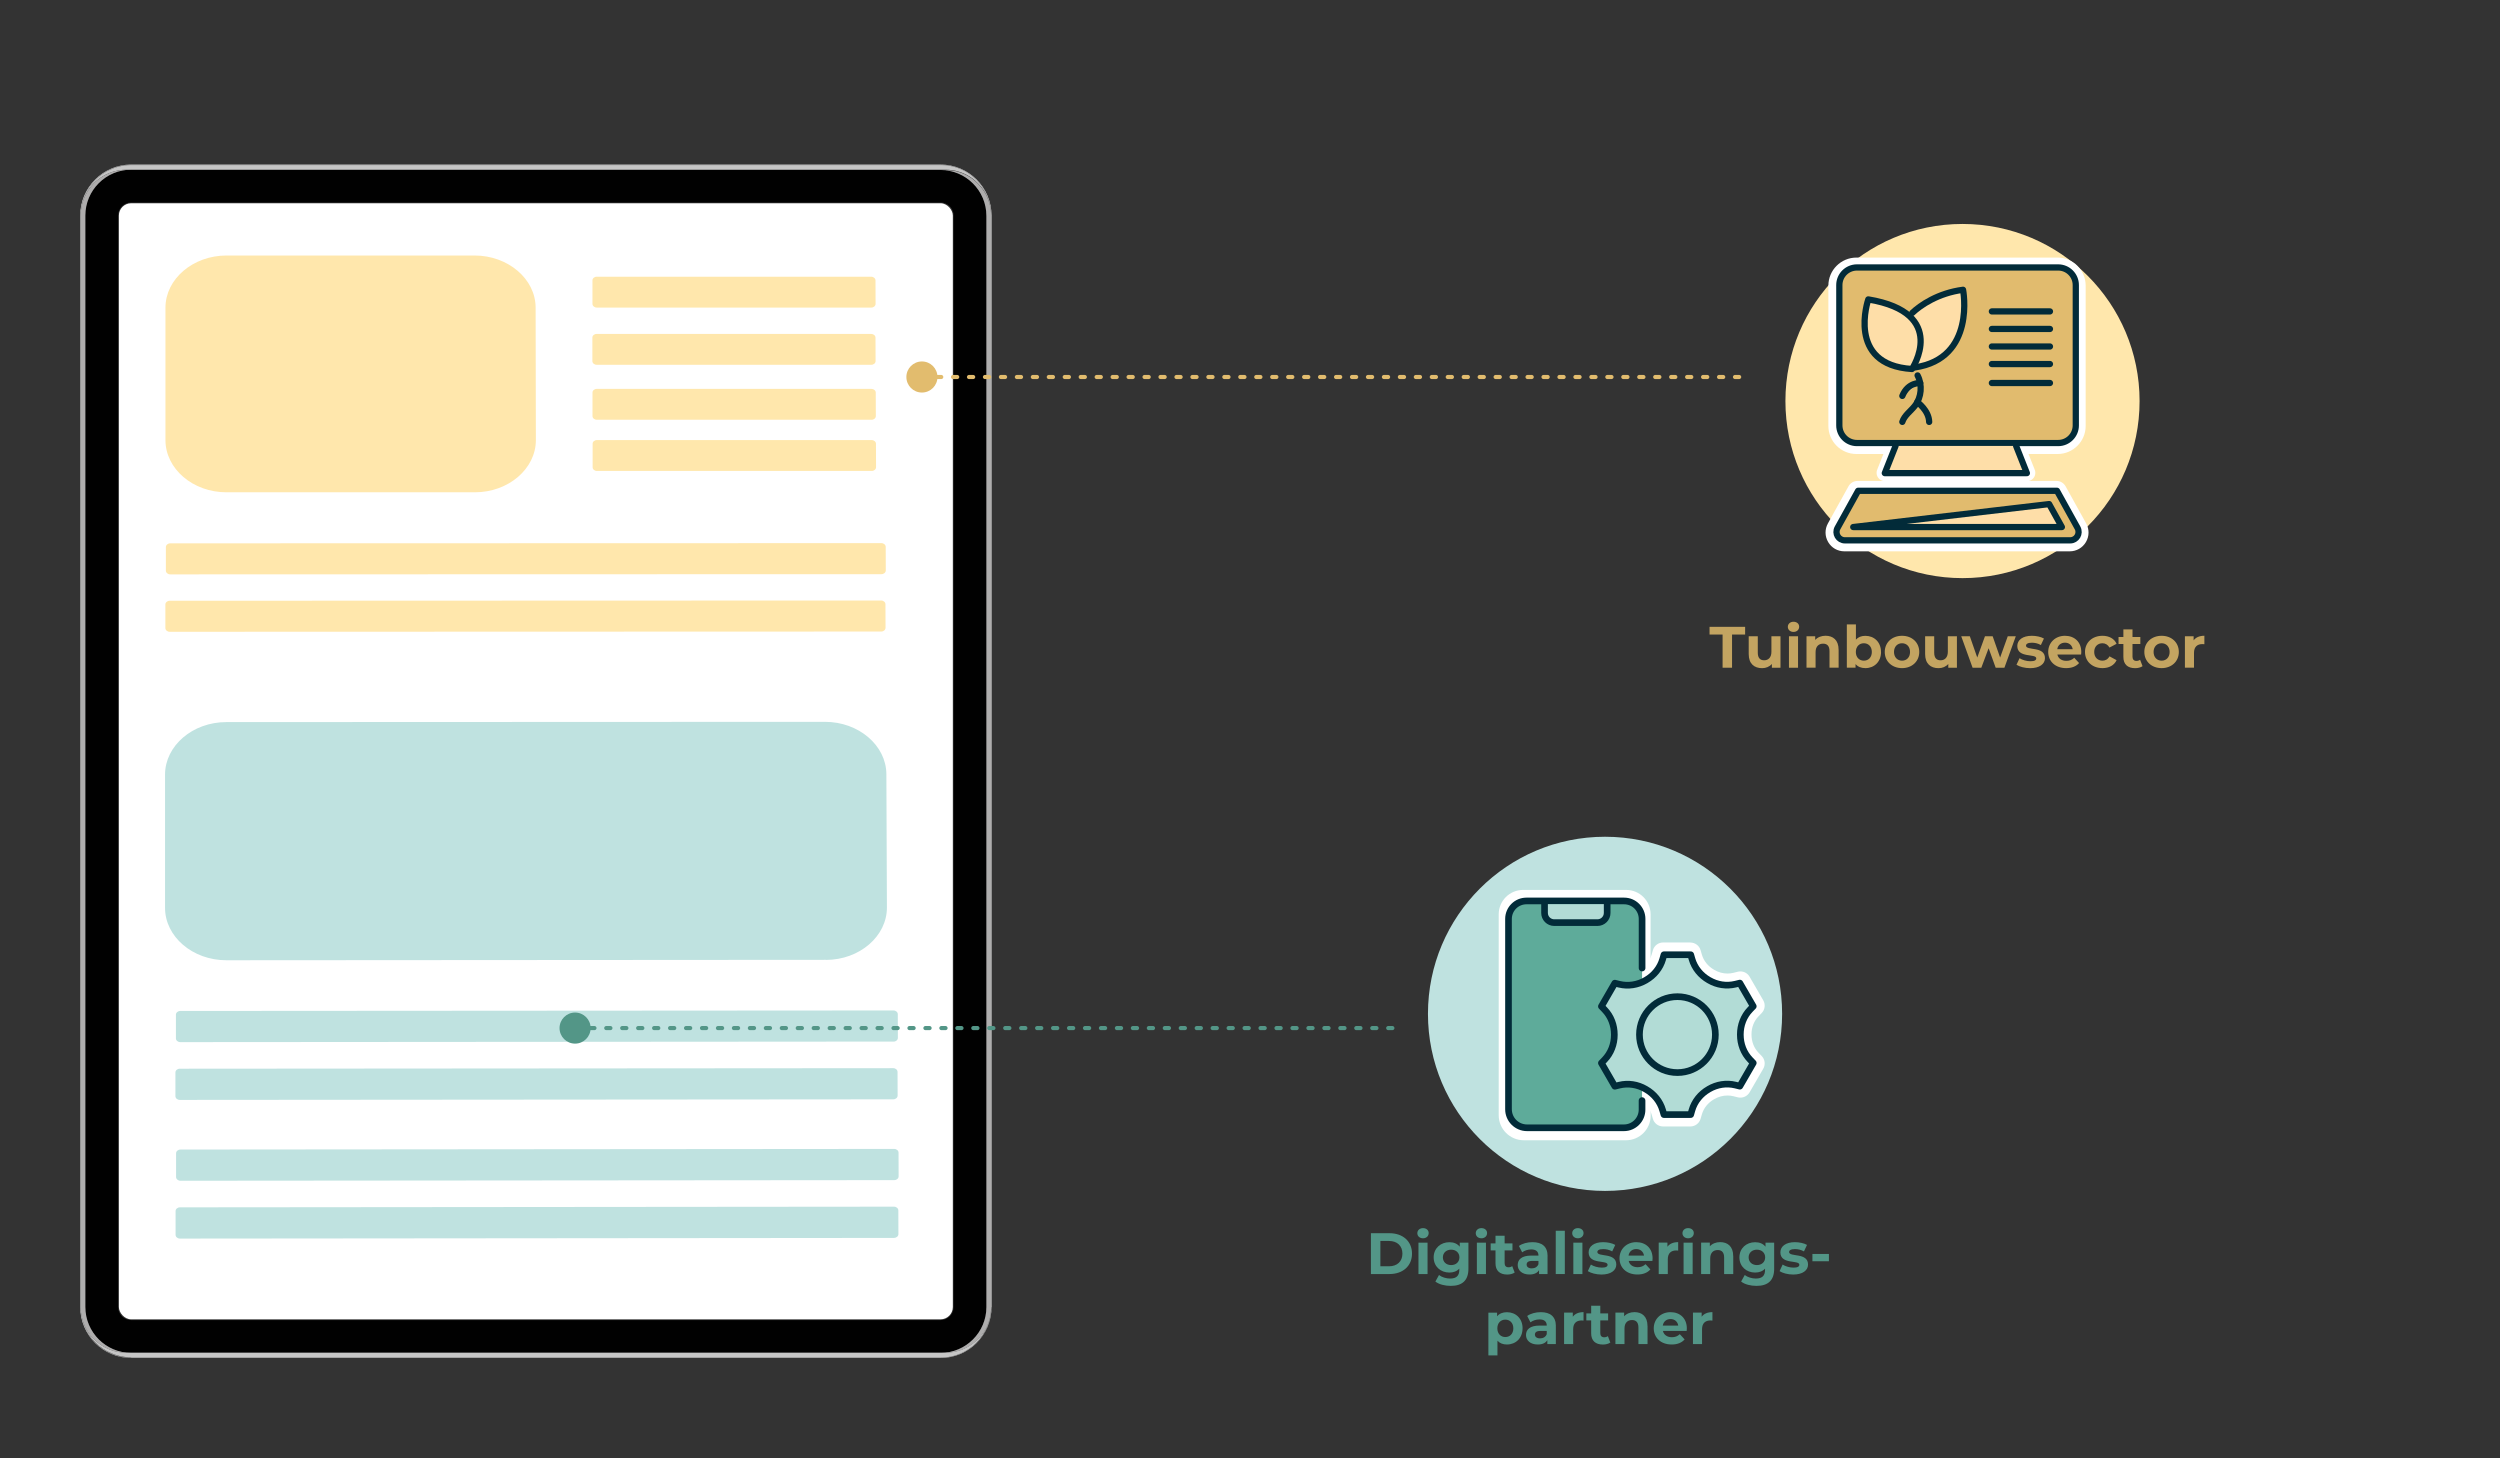 <?xml version="1.0" encoding="UTF-8"?><svg xmlns="http://www.w3.org/2000/svg" viewBox="0 0 600 350"><rect x="0" y="0" width="600" height="350" fill="#333333" stroke="none"/><defs><style>.cls-1{fill:#fff;}.cls-2{fill:#c3a461;}.cls-3{fill:#e2bc6e;}.cls-4{fill:#539687;}.cls-5,.cls-6,.cls-7,.cls-8,.cls-9,.cls-10,.cls-11,.cls-12,.cls-13,.cls-14{stroke-linecap:round;stroke-linejoin:round;}.cls-5,.cls-7{fill:#5eab9a;}.cls-5,.cls-7,.cls-9,.cls-10,.cls-11,.cls-12{stroke:#022b39;}.cls-5,.cls-9,.cls-10,.cls-12{stroke-width:1.5px;}.cls-6{stroke:#539687;}.cls-6,.cls-8,.cls-15,.cls-12,.cls-13,.cls-14{fill:none;}.cls-6,.cls-13{stroke-dasharray:0 0 1 2.83;stroke-width:.99px;}.cls-7,.cls-11{stroke-width:1.6px;}.cls-8{stroke-width:2.64px;}.cls-8,.cls-14{stroke:#fff;}.cls-16{fill:#aeadad;}.cls-9{fill:#fedea8;}.cls-17{fill:#bfe2e0;}.cls-10{fill:#e1bb6e;}.cls-18{fill:#ffe7ac;}.cls-19{fill:#c6c6c6;}.cls-11{fill:#b2dcd6;}.cls-20{fill:#010101;}.cls-13{stroke:#e2bc6e;}.cls-21{fill:#dfdfdf;}.cls-14{stroke-width:4px;}</style></defs><g id="Ebene_4"><g><g><path class="cls-15" d="M30.58,325.78c.3,.02,.6,.03,.91,.03H225.73c.3,0,.61-.01,.91-.03,.09,0,.17-.01,.25-.02,.51-.05,1.01-.13,1.5-.24,.09-.02,.19-.04,.28-.07,.07-.01,.14-.03,.21-.05,.87-.23,1.7-.56,2.48-.97,.09-.04,.17-.09,.25-.13,.17-.09,.34-.19,.5-.3,.07-.04,.15-.09,.23-.15,.08-.05,.16-.1,.24-.16,.22-.15,.43-.3,.64-.47,.09-.07,.18-.14,.27-.22,.14-.11,.27-.23,.4-.35,.08-.07,.15-.14,.23-.22,.13-.12,.27-.26,.39-.39,0,0,.01,0,.01-.01,.26-.27,.5-.55,.73-.85,0,0,0-.01,.01-.02,.35-.44,.66-.9,.94-1.39,.1-.16,.19-.33,.28-.5,.01-.03,.03-.05,.04-.08,.07-.14,.15-.29,.21-.43,.08-.17,.16-.35,.23-.52,.07-.18,.14-.36,.21-.54,.06-.18,.12-.36,.18-.54,0,0,0-.02,0-.03,.06-.18,.1-.36,.15-.55,.05-.19,.09-.38,.12-.57,.04-.19,.07-.39,.1-.58,.03-.17,.05-.34,.06-.51,0-.03,0-.06,0-.08,.03-.28,.04-.56,.05-.85,0-.1,0-.21,0-.31V51.73c0-.1,0-.21,0-.31,0-.28-.03-.57-.05-.85,0-.03,0-.06,0-.08-.01-.17-.04-.34-.06-.51-.03-.19-.06-.39-.1-.58-.03-.19-.07-.38-.12-.57-.04-.18-.09-.37-.15-.55,0-.01,0-.02,0-.03-.05-.18-.11-.36-.18-.54-.06-.18-.13-.36-.21-.54-.07-.18-.15-.35-.23-.52-.06-.15-.13-.29-.21-.43-.01-.03-.03-.05-.04-.08-.09-.17-.18-.34-.28-.5-.28-.49-.6-.95-.94-1.39,0,0-.01-.01-.01-.02-.23-.3-.48-.58-.73-.85,0,0-.01-.01-.01-.01-.13-.13-.26-.27-.39-.39-.07-.07-.15-.15-.23-.22-.13-.12-.27-.24-.4-.35-.09-.07-.17-.15-.27-.22-.21-.16-.42-.32-.64-.47-.08-.06-.16-.11-.24-.16-.07-.05-.15-.1-.23-.15-.16-.1-.33-.2-.5-.3-.08-.05-.16-.09-.25-.13-.78-.41-1.61-.74-2.48-.97-.07-.02-.14-.04-.21-.05-.09-.03-.19-.05-.28-.07-.49-.11-.99-.19-1.5-.24-.09,0-.17-.01-.25-.02-.3-.02-.6-.03-.91-.03H31.49c-.3,0-.61,.01-.91,.03-.09,0-.19,.02-.28,.03-.5,.05-.99,.13-1.47,.24-.1,.02-.19,.04-.28,.07-.08,.02-.17,.04-.25,.06-.85,.23-1.67,.56-2.44,.96-.09,.04-.17,.09-.25,.13-.34,.19-.66,.39-.98,.61-.07,.05-.15,.1-.22,.16-.13,.1-.27,.2-.4,.3-.34,.27-.67,.56-.98,.87-.07,.07-.14,.13-.21,.21-.04,.03-.07,.07-.1,.1-.03,.03-.07,.07-.09,.1-.1,.1-.2,.21-.3,.33-.09,.1-.18,.21-.27,.32-.04,.04-.07,.09-.11,.13-.02,.03-.04,.05-.06,.08-.09,.12-.18,.23-.27,.35,0,.01-.01,.02-.02,.03-.1,.14-.2,.29-.3,.44,0,.01-.02,.03-.03,.04-.09,.15-.18,.29-.27,.44-.1,.16-.19,.33-.28,.5-.01,.03-.03,.05-.04,.08-.07,.14-.15,.29-.21,.43-.08,.17-.16,.35-.23,.52-.07,.18-.14,.36-.21,.54-.19,.54-.35,1.1-.46,1.68-.04,.19-.07,.39-.1,.58-.03,.17-.05,.34-.06,.51,0,.03,0,.06,0,.08-.01,.09-.02,.18-.02,.27-.01,.11-.02,.22-.02,.33-.01,.19-.01,.37-.01,.57V313.69c0,.19,0,.38,.01,.57,0,.11,.01,.22,.02,.33,0,.09,0,.18,.02,.27,0,.03,0,.06,0,.08,.01,.17,.04,.34,.06,.51,.03,.19,.06,.39,.1,.58,.11,.58,.26,1.14,.46,1.68,.06,.18,.13,.36,.21,.54,.07,.18,.15,.35,.23,.52,.06,.15,.13,.29,.21,.43,.01,.03,.03,.05,.04,.08,.09,.17,.18,.34,.28,.5,.08,.15,.17,.3,.27,.44,.01,.01,.02,.03,.03,.04,.1,.15,.19,.3,.3,.44,.01,.01,.02,.02,.02,.03,.09,.12,.18,.24,.27,.35,.02,.03,.04,.06,.06,.08,.03,.04,.07,.09,.11,.13,.09,.11,.18,.22,.27,.32,.09,.11,.19,.22,.3,.33,.03,.03,.06,.07,.09,.1,.03,.03,.06,.07,.1,.1,.07,.07,.13,.14,.21,.21,.31,.31,.64,.6,.98,.87,.13,.1,.27,.21,.4,.3,.07,.05,.15,.1,.22,.16,.32,.22,.64,.42,.98,.61,.08,.04,.16,.09,.25,.13,.77,.4,1.58,.73,2.44,.96,.08,.02,.16,.04,.25,.06,.09,.03,.19,.05,.28,.07,.48,.11,.97,.19,1.47,.24,.09,.01,.19,.02,.28,.03Zm.91-1.09c-6.07,0-11.01-4.94-11.01-11.01V51.73c0-6.07,4.94-11.01,11.01-11.01H225.73c6.07,0,11.01,4.94,11.01,11.01V313.69c0,6.07-4.94,11.01-11.01,11.01H31.49Z"/><path class="cls-21" d="M225.73,39.49H31.49c-6.75,0-12.24,5.49-12.24,12.24V313.68c0,6.75,5.49,12.24,12.24,12.24H225.73c6.75,0,12.24-5.49,12.24-12.24V51.73c0-6.75-5.49-12.24-12.24-12.24Zm12.14,274.2c0,.11,0,.21,0,.31,0,.09,0,.17,0,.26v.04c0,.11-.02,.24-.03,.35,0,.07,0,.13-.02,.2,0,.03,0,.06,0,.08-.02,.18-.04,.34-.06,.51-.03,.2-.06,.39-.1,.59-.04,.19-.08,.38-.13,.56-.04,.19-.09,.37-.14,.55,0,.02,0,.02,0,.03-.06,.18-.11,.36-.18,.53-.07,.18-.13,.37-.21,.54-.08,.18-.14,.35-.23,.53-.07,.14-.14,.29-.21,.44-.02,.02-.03,.05-.04,.08-.09,.17-.18,.34-.27,.5-.29,.49-.6,.95-.95,1.39,0,0-.02,.02-.02,.02-.24,.3-.47,.57-.73,.85,0,0-.02,0-.02,.02-.13,.13-.26,.27-.4,.39-.08,.08-.14,.14-.23,.22-.13,.11-.27,.24-.4,.34-.08,.08-.17,.15-.27,.22-.21,.16-.42,.32-.63,.47-.08,.05-.16,.11-.24,.16-.08,.05-.15,.1-.23,.14-.17,.11-.33,.21-.5,.3-.08,.05-.17,.09-.25,.13-.78,.41-1.6,.75-2.47,.98-.07,.02-.14,.04-.21,.05-.09,.02-.18,.05-.27,.07-.5,.11-1,.19-1.5,.24-.09,0-.17,.02-.26,.02-.3,.02-.6,.04-.91,.04H31.49c-.31,0-.61-.02-.91-.04-.09,0-.19-.01-.28-.02-.5-.05-.99-.13-1.47-.24-.1-.02-.19-.05-.28-.07-.08-.02-.17-.04-.25-.06-.85-.24-1.67-.56-2.43-.97-.08-.04-.17-.08-.25-.13-.34-.19-.66-.39-.98-.61-.07-.05-.14-.1-.22-.15-.13-.1-.27-.2-.4-.31-.34-.27-.67-.56-.98-.87-.08-.06-.14-.13-.21-.21-.04-.03-.08-.07-.11-.1-.03-.04-.06-.07-.09-.11-.11-.1-.2-.21-.3-.32-.08-.1-.18-.21-.26-.32l-.11-.14s-.05-.05-.06-.08c-.09-.12-.18-.24-.27-.36,0,0,0-.02-.02-.03-.1-.14-.2-.29-.3-.44,0-.02-.02-.03-.03-.05-.09-.14-.18-.29-.26-.44-.1-.16-.19-.33-.28-.5-.02-.03-.02-.05-.04-.08-.07-.14-.14-.29-.21-.44-.08-.18-.15-.35-.23-.53-.07-.18-.14-.36-.21-.54-.19-.54-.34-1.11-.45-1.68-.05-.2-.08-.39-.11-.59-.02-.17-.05-.34-.06-.51,0-.02,0-.05,0-.08v-.05c0-.07-.02-.14-.02-.21-.02-.11-.02-.21-.02-.32-.02-.19-.02-.37-.02-.57V51.73c0-.19,0-.37,.02-.56,0-.11,0-.21,.02-.33,0-.07,0-.14,.02-.21v-.05s0-.06,0-.08c.02-.18,.04-.34,.06-.51,.03-.2,.06-.4,.11-.59,.11-.58,.26-1.14,.45-1.68,.07-.19,.14-.37,.21-.54,.08-.18,.15-.35,.23-.53,.07-.14,.14-.29,.21-.44,.02-.02,.02-.05,.04-.08,.09-.17,.18-.34,.28-.5,.08-.15,.17-.3,.26-.44,.02-.02,.02-.03,.03-.05,.1-.14,.2-.3,.3-.44,.02,0,.02-.02,.02-.03,.08-.11,.18-.24,.27-.35,.02-.03,.04-.05,.06-.08,.04-.04,.08-.08,.11-.13,.08-.11,.18-.22,.26-.32,.1-.11,.19-.22,.3-.33,.03-.03,.06-.07,.09-.1,.03-.03,.07-.07,.11-.11,.07-.07,.13-.14,.21-.21,.31-.31,.64-.6,.98-.86,.13-.11,.27-.21,.4-.31,.08-.05,.15-.11,.22-.15,.32-.22,.65-.42,.98-.61,.08-.05,.17-.09,.25-.14,.76-.4,1.59-.72,2.43-.96,.08-.02,.17-.05,.25-.06,.09-.03,.18-.05,.28-.07,.48-.11,.97-.19,1.47-.24,.09,0,.19-.02,.28-.02,.3-.02,.6-.04,.91-.04H225.73c.31,0,.61,.02,.91,.04,.09,0,.17,.02,.26,.02,.5,.05,1.01,.12,1.5,.24,.09,.02,.18,.04,.27,.07,.08,.02,.14,.03,.21,.05,.87,.23,1.69,.56,2.47,.97,.08,.05,.17,.09,.25,.14,.18,.09,.34,.19,.5,.3,.08,.05,.15,.1,.23,.14,.08,.05,.16,.11,.24,.16,.21,.14,.43,.3,.63,.47,.1,.07,.18,.15,.27,.21,.14,.11,.27,.24,.4,.35,.08,.07,.15,.14,.23,.22,.14,.12,.27,.25,.4,.39,0,0,0,0,.02,.02,.25,.27,.5,.56,.73,.85,0,0,0,0,.02,.02,.34,.44,.66,.91,.95,1.4,.09,.16,.18,.33,.27,.5,0,.02,.02,.05,.04,.08,.08,.14,.14,.29,.21,.44,.08,.18,.15,.35,.23,.53,.08,.18,.14,.35,.21,.54,.06,.18,.11,.35,.18,.53,0,0,0,.01,0,.03,.05,.18,.11,.36,.14,.54,.05,.19,.09,.38,.13,.57s.07,.39,.1,.59c.02,.17,.05,.34,.06,.51,0,.02,0,.05,0,.08v.05c0,.05,.02,.1,.02,.15,.02,.11,.02,.23,.03,.35v.04c0,.08,0,.17,0,.26,0,.1,0,.21,0,.31V313.68Z"/><rect class="cls-1" x="28.53" y="48.78" width="200.15" height="267.86" rx="2.95" ry="2.95"/><path class="cls-20" d="M31.49,324.69H225.73c6.07,0,11.01-4.94,11.01-11.01V51.73c0-6.07-4.94-11.01-11.01-11.01H31.49c-6.07,0-11.01,4.94-11.01,11.01V313.69c0,6.07,4.94,11.01,11.01,11.01Zm0-7.86c-1.73,0-3.14-1.41-3.14-3.14V51.73c0-1.73,1.41-3.14,3.14-3.14H225.73c1.73,0,3.14,1.41,3.14,3.14V313.69c0,1.73-1.41,3.14-3.14,3.14H31.49Z"/></g><path class="cls-19" d="M237.85,51.17c0-.13-.02-.26-.03-.39,0-.07,0-.13-.01-.2,0-.03,0-.06,0-.08-.02-.17-.04-.34-.06-.51-.03-.2-.06-.39-.1-.58-.04-.19-.08-.38-.12-.57-.05-.18-.1-.37-.15-.55,0-.01,0-.02,0-.03-.06-.18-.12-.36-.18-.54-.06-.18-.13-.36-.21-.54-.07-.18-.15-.35-.23-.52-.07-.15-.14-.29-.21-.43-.01-.03-.03-.05-.04-.08-.09-.17-.18-.34-.28-.5-.28-.49-.6-.95-.94-1.39,0,0-.01-.01-.01-.02-.23-.29-.48-.58-.73-.85,0,0-.01-.01-.01-.01-.13-.13-.26-.27-.39-.39-.07-.07-.15-.15-.23-.22-.13-.12-.27-.24-.4-.35-.09-.07-.17-.15-.27-.22-.21-.16-.42-.32-.64-.47-.08-.05-.16-.1-.24-.16-.07-.05-.15-.1-.23-.15-.16-.1-.33-.2-.5-.3-.08-.04-.17-.09-.25-.13-.78-.41-1.61-.74-2.48-.97-.07-.02-.14-.04-.21-.05-.09-.03-.19-.05-.28-.07-.49-.11-.99-.19-1.5-.24-.09,0-.17-.01-.25-.02-.3-.02-.6-.03-.91-.03H31.49c-.3,0-.61,.01-.91,.03-.09,0-.19,.02-.28,.03-.5,.05-.99,.13-1.47,.24-.1,.02-.19,.04-.28,.07-.08,.02-.17,.04-.25,.06-.85,.23-1.67,.56-2.44,.96-.09,.04-.17,.09-.25,.13-.34,.19-.66,.39-.98,.61-.07,.05-.15,.1-.22,.16-.13,.1-.27,.2-.4,.3-.34,.27-.67,.56-.98,.87-.07,.07-.14,.13-.21,.21-.04,.03-.07,.07-.1,.1-.03,.03-.07,.07-.09,.1-.1,.1-.2,.21-.3,.33-.09,.1-.18,.21-.27,.32-.04,.04-.07,.09-.11,.13-.02,.03-.04,.05-.06,.08-.09,.12-.18,.23-.27,.35,0,.01-.01,.02-.02,.03-.1,.14-.2,.29-.3,.44,0,.01-.02,.03-.03,.04-.09,.15-.18,.29-.27,.44-.1,.16-.19,.33-.28,.5-.01,.03-.03,.05-.04,.08-.07,.14-.14,.29-.21,.43-.08,.17-.16,.35-.23,.52-.07,.18-.14,.36-.21,.54-.19,.54-.34,1.1-.46,1.68-.04,.19-.07,.39-.1,.58-.02,.17-.04,.34-.06,.51,0,.03,0,.06,0,.08-.01,.09-.02,.18-.02,.27,0-.07,.01-.14,.02-.21,.02-.18,.04-.36,.07-.54,.01-.09,.03-.17,.04-.25,.01-.11,.03-.21,.06-.32,.03-.16,.07-.32,.11-.47,.04-.17,.09-.34,.14-.5,.04-.14,.09-.27,.13-.41,.1-.29,.21-.57,.33-.85,.03-.09,.07-.17,.12-.25,.06-.13,.12-.26,.19-.39,0-.01,.01-.02,.02-.03,.08-.15,.16-.29,.24-.43,0,0,0-.02,.01-.02,.06-.1,.12-.2,.18-.3,.05-.09,.11-.17,.16-.25,.01-.02,.03-.04,.04-.06,.09-.13,.19-.27,.28-.4,.09-.13,.19-.25,.3-.38,.02-.03,.04-.06,.07-.08,.09-.12,.2-.24,.31-.36,.12-.13,.24-.26,.36-.38,.1-.11,.22-.22,.33-.32,.03-.03,.06-.06,.09-.09,.12-.1,.24-.2,.36-.3,.13-.12,.27-.22,.42-.33,.11-.09,.22-.17,.34-.24,.06-.04,.12-.08,.18-.12,.07-.05,.15-.1,.22-.14,.07-.05,.14-.09,.22-.13,.15-.09,.29-.17,.44-.25,.09-.05,.18-.1,.28-.14,.22-.11,.44-.21,.67-.31,.07-.03,.15-.06,.22-.09,.11-.04,.22-.09,.34-.13,.15-.05,.3-.1,.45-.15,.15-.05,.3-.09,.46-.13,0,0,.01,0,.02,0,.17-.04,.34-.09,.51-.12,.01,0,.02,0,.03,0,.13-.03,.25-.05,.38-.07,.6-.1,1.21-.16,1.83-.16H226.85c.22,0,.44,0,.65,.02,.12,0,.23,.01,.34,.02,.1,0,.19,.02,.29,.03,.05,0,.09,.01,.14,.01,.13,.01,.26,.03,.39,.06,.02,0,.03,0,.05,0,.08,.01,.16,.03,.24,.04,.04,0,.07,.01,.11,.02,.01,0,.03,0,.04,0,.12,.02,.23,.05,.34,.08,.05,.01,.1,.02,.15,.04,.16,.04,.32,.09,.48,.13,.16,.05,.31,.1,.46,.15,0,0,.01,0,.02,0,.08,.03,.15,.05,.23,.09,.01,0,.02,0,.03,.01,.09,.03,.17,.06,.25,.1,0,0,.01,0,.02,0,.23,.1,.45,.2,.67,.31,.09,.04,.18,.09,.28,.14,.15,.08,.3,.16,.44,.25,.07,.04,.15,.09,.22,.13,.07,.04,.15,.09,.22,.14,.06,.04,.12,.08,.18,.12,.12,.07,.23,.16,.34,.24,.14,.1,.28,.21,.42,.33,.1,.08,.21,.17,.31,.27,.02,.01,.03,.03,.04,.04,.03,.03,.06,.06,.09,.09,.01,.01,.02,.02,.03,.03,.1,.1,.2,.19,.3,.29,.1,.1,.19,.19,.28,.29,0,0,.01,.02,.02,.02,.04,.04,.08,.09,.12,.13,.09,.09,.16,.18,.24,.28,.03,.03,.05,.06,.08,.09,.1,.12,.2,.25,.3,.38,.07,.09,.14,.19,.21,.28,0,0,.01,.02,.02,.03,.05,.07,.1,.15,.15,.22,.08,.13,.17,.26,.25,.39,0,0,0,.01,.02,.02,.05,.09,.1,.18,.15,.27,.03,.05,.06,.1,.09,.15,.05,.1,.1,.19,.15,.29,.07,.13,.13,.26,.19,.4,.04,.1,.09,.19,.13,.29,.02,.04,.03,.07,.04,.11,.04,.1,.08,.21,.12,.32,.03,.06,.05,.13,.07,.2,0,.01,.01,.03,.02,.04,.04,.12,.08,.24,.12,.36,.04,.13,.08,.26,.11,.39,0,.02,.01,.03,.02,.05,.01,.04,.02,.09,.03,.13,.03,.12,.06,.25,.09,.38,0,0,0,.01,0,.02,.02,.1,.04,.21,.06,.32,.02,.08,.03,.17,.04,.25,.03,.18,.05,.36,.07,.54,.02,.18,.03,.36,.04,.54Z"/><path class="cls-21" d="M237.86,51.73c0-.19,0-.38-.01-.57,0,.19,.01,.38,.01,.57Z"/><path class="cls-19" d="M31.49,325.82H225.73c.3,0,.61-.01,.91-.03,.09,0,.17-.01,.25-.02,.51-.05,1.01-.13,1.5-.24,.09-.02,.19-.04,.28-.07,.07-.01,.14-.03,.21-.05,.87-.23,1.7-.56,2.48-.97,.08-.04,.17-.09,.25-.13,.17-.09,.34-.19,.5-.3,.07-.05,.15-.1,.23-.15,.08-.05,.16-.1,.24-.16,.22-.15,.43-.31,.64-.47,.09-.07,.18-.14,.27-.22,.14-.11,.27-.23,.4-.35,.08-.07,.15-.14,.23-.22,.13-.13,.27-.26,.39-.39,0,0,.01,0,.01-.01,.25-.27,.5-.55,.73-.85,0,0,0-.01,.01-.02,.34-.44,.66-.9,.94-1.39,.1-.16,.19-.33,.28-.5,.01-.03,.03-.05,.04-.08,.07-.14,.14-.29,.21-.43,.08-.17,.16-.35,.23-.52,.07-.18,.14-.36,.21-.54,.06-.18,.12-.36,.18-.54,0,0,0-.02,0-.03,.05-.18,.1-.36,.15-.55,.04-.19,.09-.38,.12-.57,.04-.19,.07-.39,.1-.58,.02-.17,.04-.34,.06-.51,0-.03,0-.06,0-.08,0-.07,.01-.13,.01-.2,0,.05-.01,.1-.01,.15-.02,.18-.04,.36-.07,.54-.01,.09-.03,.17-.04,.25-.01,.11-.03,.21-.06,.32-.04,.18-.08,.36-.12,.53-.04,.15-.08,.3-.12,.44-.04,.12-.07,.24-.12,.36-.08,.23-.16,.45-.25,.67-.04,.1-.09,.19-.13,.29-.06,.13-.12,.27-.19,.4-.05,.1-.1,.19-.15,.29-.03,.05-.06,.1-.09,.15-.05,.1-.11,.2-.17,.3-.08,.13-.16,.27-.25,.39-.05,.07-.1,.15-.15,.22-.07,.11-.15,.21-.23,.31-.09,.13-.19,.25-.3,.38-.03,.03-.05,.06-.08,.09-.07,.09-.15,.19-.24,.28-.04,.05-.08,.09-.12,.13-.1,.11-.19,.21-.3,.31-.1,.11-.22,.22-.33,.32-.03,.03-.06,.06-.09,.09-.12,.1-.24,.2-.36,.3-.13,.12-.27,.22-.42,.33-.11,.09-.22,.17-.34,.24-.06,.04-.12,.09-.18,.12-.07,.05-.15,.1-.22,.14-.07,.05-.14,.09-.22,.13-.15,.09-.29,.17-.44,.25-.09,.05-.18,.1-.28,.14-.22,.11-.44,.21-.67,.31-.09,.04-.18,.07-.27,.1-.09,.04-.18,.07-.28,.1-.15,.06-.31,.1-.46,.15-.16,.05-.32,.09-.48,.13-.17,.05-.35,.09-.53,.12-.13,.03-.27,.05-.4,.07-.59,.1-1.19,.15-1.81,.15H30.37c-.63,0-1.24-.05-1.83-.16-.13-.01-.25-.04-.38-.07,0,0-.02,0-.03,0-.17-.03-.34-.07-.51-.12,0,0-.01,0-.02,0-.15-.04-.31-.08-.46-.13-.15-.04-.3-.09-.45-.15-.12-.04-.23-.08-.34-.13-.07-.03-.15-.06-.22-.09-.23-.09-.45-.2-.67-.31-.09-.04-.19-.09-.28-.14-.15-.08-.3-.16-.44-.25-.07-.04-.15-.09-.22-.13-.08-.04-.15-.09-.22-.14-.06-.04-.12-.08-.18-.12-.12-.07-.23-.16-.34-.24-.14-.1-.28-.21-.42-.33-.12-.1-.24-.2-.36-.3-.03-.03-.06-.06-.09-.09-.12-.1-.23-.21-.33-.32-.12-.12-.25-.25-.36-.38-.11-.12-.22-.24-.31-.36-.03-.02-.05-.05-.07-.08-.1-.12-.2-.25-.3-.38-.1-.13-.19-.27-.28-.4-.02-.02-.03-.04-.04-.06-.06-.08-.11-.17-.16-.25-.06-.1-.12-.2-.18-.3,0,0,0-.01-.01-.02-.08-.14-.16-.28-.24-.43,0-.01-.01-.02-.02-.03-.07-.13-.13-.26-.19-.39-.04-.08-.08-.17-.12-.25-.13-.27-.24-.56-.33-.85-.05-.13-.09-.27-.13-.41-.05-.16-.1-.33-.14-.5-.04-.15-.08-.31-.11-.47-.02-.1-.04-.21-.06-.32-.02-.08-.03-.17-.04-.25-.03-.18-.05-.36-.07-.54,0-.07-.02-.14-.02-.21,0,.09,0,.18,.02,.27,0,.03,0,.06,0,.08,.02,.17,.04,.34,.06,.51,.03,.2,.06,.39,.1,.58,.11,.58,.27,1.14,.46,1.68,.06,.18,.13,.36,.21,.54,.07,.18,.15,.35,.23,.52,.07,.15,.14,.29,.21,.43,.01,.03,.03,.05,.04,.08,.09,.17,.18,.34,.28,.5,.09,.15,.18,.3,.27,.44,.01,.01,.02,.03,.03,.04,.1,.15,.19,.3,.3,.44,.01,.01,.02,.02,.02,.03,.09,.12,.18,.24,.27,.35,.02,.03,.04,.06,.06,.08,.03,.04,.07,.09,.11,.13,.09,.11,.18,.22,.27,.32,.09,.11,.19,.22,.3,.33,.03,.03,.06,.07,.09,.1,.03,.03,.06,.07,.1,.1,.07,.07,.13,.14,.21,.21,.31,.31,.64,.6,.98,.87,.13,.1,.27,.21,.4,.3,.07,.05,.15,.1,.22,.16,.32,.22,.64,.42,.98,.61,.08,.04,.16,.09,.25,.13,.77,.4,1.58,.73,2.44,.96,.08,.02,.16,.04,.25,.06,.09,.03,.19,.05,.28,.07,.48,.11,.97,.19,1.47,.24,.09,.01,.19,.02,.28,.03,.3,.02,.6,.03,.91,.03Z"/><path class="cls-16" d="M30.37,324.69h1.12c-6.07,0-11.01-4.94-11.01-11.01V51.73c0-6.07,4.94-11.01,11.01-11.01h-1.12c-.63,0-1.24,.05-1.83,.16-.13,.02-.25,.04-.38,.07,0,0-.02,0-.03,0-.17,.03-.34,.07-.51,.12,0,0-.01,0-.02,0-.15,.04-.31,.08-.46,.13-.15,.04-.3,.09-.45,.15-.12,.04-.23,.08-.34,.13-.07,.03-.15,.06-.22,.09-.23,.09-.45,.2-.67,.31-.09,.04-.19,.09-.28,.14-.15,.08-.3,.16-.44,.25-.07,.04-.15,.09-.22,.13-.08,.04-.15,.09-.22,.14-.06,.04-.12,.08-.18,.12-.12,.07-.23,.16-.34,.24-.14,.1-.28,.21-.42,.33-.12,.1-.24,.2-.36,.3-.03,.03-.06,.06-.09,.09-.11,.1-.22,.21-.33,.32-.12,.12-.25,.25-.36,.38-.11,.12-.21,.24-.31,.36-.03,.02-.05,.05-.07,.08-.1,.12-.2,.25-.3,.38-.1,.13-.19,.27-.28,.4-.02,.02-.03,.04-.04,.06-.06,.08-.11,.17-.16,.25-.06,.1-.12,.2-.18,.3,0,0,0,.01-.01,.02-.08,.14-.16,.28-.24,.43,0,.01-.01,.02-.02,.03-.07,.13-.13,.26-.19,.39-.04,.08-.08,.17-.12,.25-.13,.27-.24,.56-.33,.85-.05,.13-.09,.27-.13,.41-.05,.16-.1,.33-.14,.5-.04,.15-.08,.31-.11,.47-.02,.1-.04,.21-.06,.32-.02,.08-.03,.17-.04,.25-.03,.18-.05,.36-.07,.54,0,.07-.02,.14-.02,.21-.01,.11-.02,.22-.02,.33-.01,.19-.01,.37-.01,.57V313.69c0,.19,0,.38,.01,.57,0,.11,.01,.22,.02,.33,0,.07,.01,.14,.02,.21,.02,.18,.04,.36,.07,.54,.01,.09,.03,.17,.04,.25,.01,.11,.03,.21,.06,.32,.03,.16,.07,.32,.11,.47,.04,.17,.09,.34,.14,.5,.04,.14,.09,.27,.13,.41,.1,.29,.21,.57,.33,.85,.03,.09,.07,.17,.12,.25,.06,.13,.12,.26,.19,.39,0,.01,.01,.02,.02,.03,.08,.15,.16,.29,.24,.43,0,0,0,.01,.01,.02,.06,.1,.12,.2,.18,.3,.05,.09,.11,.17,.16,.25,.01,.02,.03,.04,.04,.06,.09,.13,.19,.27,.28,.4s.19,.25,.3,.38c.02,.03,.04,.06,.07,.08,.1,.12,.2,.24,.31,.36,.12,.13,.24,.26,.36,.38,.11,.11,.22,.22,.33,.32,.03,.03,.06,.06,.09,.09,.12,.1,.24,.2,.36,.3,.13,.11,.27,.22,.42,.33,.11,.09,.22,.17,.34,.24,.06,.04,.12,.09,.18,.12,.07,.05,.15,.1,.22,.14,.07,.05,.14,.09,.22,.13,.15,.09,.29,.17,.44,.25,.09,.05,.18,.1,.28,.14,.22,.11,.44,.21,.67,.31,.07,.03,.15,.06,.22,.09,.11,.04,.22,.09,.34,.13,.15,.05,.3,.1,.45,.15,.15,.05,.3,.09,.46,.13,0,0,.01,0,.02,0,.17,.04,.34,.09,.51,.12,.01,0,.02,0,.03,0,.13,.03,.25,.05,.38,.07,.6,.1,1.21,.16,1.83,.16Z"/><path class="cls-16" d="M225.73,324.69h1.12c.62,0,1.22-.05,1.81-.15,.13-.02,.27-.04,.4-.07,.18-.04,.36-.07,.53-.12,.16-.04,.32-.09,.48-.13,.16-.05,.31-.1,.46-.15,.09-.03,.19-.07,.28-.1,.09-.03,.18-.07,.27-.1,.23-.1,.45-.2,.67-.31,.09-.04,.18-.09,.28-.14,.15-.08,.3-.16,.44-.25,.07-.04,.15-.09,.22-.13,.07-.04,.15-.09,.22-.14,.06-.04,.12-.08,.18-.12,.12-.07,.23-.16,.34-.24,.14-.1,.28-.21,.42-.33,.12-.1,.24-.2,.36-.3,.03-.03,.06-.06,.09-.09,.11-.1,.22-.21,.33-.32,.1-.1,.2-.21,.3-.31,.04-.04,.08-.09,.12-.13,.08-.09,.16-.18,.24-.28,.03-.03,.05-.06,.08-.09,.1-.12,.2-.25,.3-.38,.08-.1,.15-.21,.23-.31,.05-.07,.1-.15,.15-.22,.08-.13,.17-.26,.25-.39,.06-.1,.12-.19,.17-.3,.03-.05,.06-.1,.09-.15,.05-.1,.1-.19,.15-.29,.07-.13,.13-.26,.19-.4,.04-.1,.09-.19,.13-.29,.09-.22,.17-.44,.25-.67,.04-.12,.08-.24,.12-.36,.04-.14,.09-.29,.12-.44,.04-.18,.09-.35,.12-.53,.02-.1,.04-.21,.06-.32,.02-.08,.03-.17,.04-.25,.03-.18,.05-.36,.07-.54,0-.05,.01-.1,.01-.15,.01-.13,.02-.26,.03-.39,0-.09,0-.17,.01-.25,0-.1,0-.21,0-.31V51.73c0-.1,0-.21,0-.31,0-.09,0-.17-.01-.25,0-.13-.02-.26-.03-.39,0-.05-.01-.1-.01-.15-.02-.18-.04-.36-.07-.54-.01-.09-.03-.17-.04-.25-.01-.11-.03-.21-.06-.32,0,0,0-.01,0-.02-.03-.13-.05-.25-.09-.38-.01-.04-.02-.09-.03-.13,0-.02,0-.03-.02-.05-.03-.13-.07-.26-.11-.39-.04-.12-.07-.24-.12-.36,0-.01-.01-.03-.02-.04-.02-.07-.04-.13-.07-.2-.04-.11-.08-.21-.12-.32-.01-.04-.03-.07-.04-.11-.04-.1-.09-.19-.13-.29-.06-.13-.12-.27-.19-.4-.04-.1-.1-.19-.15-.29-.03-.05-.06-.1-.09-.15-.05-.09-.1-.18-.15-.27,0,0-.01-.01-.02-.02-.08-.13-.16-.27-.25-.39-.05-.07-.1-.15-.15-.22,0-.01-.01-.02-.02-.03-.07-.1-.13-.19-.21-.28-.09-.13-.19-.25-.3-.38-.03-.03-.05-.06-.08-.09-.08-.09-.16-.19-.24-.28-.04-.05-.08-.09-.12-.13,0,0-.01-.01-.02-.02-.1-.1-.19-.2-.28-.29s-.2-.19-.3-.29c-.01,0-.02-.02-.03-.03-.03-.03-.06-.06-.09-.09-.01-.01-.03-.03-.04-.04-.1-.09-.21-.18-.31-.27-.13-.11-.27-.22-.42-.33-.11-.09-.22-.17-.34-.24-.06-.04-.12-.09-.18-.12-.07-.05-.15-.1-.22-.14-.07-.05-.14-.09-.22-.13-.15-.09-.29-.17-.44-.25-.09-.05-.18-.1-.28-.14-.22-.11-.44-.21-.67-.31,0,0-.01,0-.02,0-.08-.03-.17-.07-.25-.1-.01,0-.02,0-.03-.01-.07-.03-.15-.06-.23-.09,0,0-.01,0-.02,0-.15-.06-.31-.1-.46-.15-.16-.05-.32-.09-.48-.13-.05-.01-.1-.03-.15-.04-.12-.03-.23-.06-.34-.08-.02,0-.03,0-.04,0-.04,0-.07-.01-.11-.02-.08-.01-.16-.03-.24-.04-.02,0-.03,0-.05,0-.13-.02-.25-.04-.39-.06-.04,0-.09-.01-.14-.01-.1-.02-.19-.02-.29-.03-.11-.01-.23-.02-.34-.02-.21-.01-.43-.02-.65-.02h-1.12c6.07,0,11.01,4.94,11.01,11.01V313.69c0,6.07-4.94,11.01-11.01,11.01Z"/></g></g><g id="Ebene_3"><g><path class="cls-18" d="M113.97,118.15H54.38c-8.07,.02-14.67-5.63-14.67-12.53v-31.79c.01-6.88,6.61-12.51,14.67-12.51h59.5c8.06,0,14.66,5.63,14.67,12.51l.06,31.78c.01,6.89-6.58,12.54-14.64,12.54Z"/><path class="cls-17" d="M198.21,230.36l-143.89,.1c-8.1,0-14.72-5.67-14.71-12.6v-31.97c.02-6.92,6.63-12.59,14.71-12.59l143.68-.06c8.07,0,14.7,5.65,14.73,12.57l.13,31.95c.03,6.93-6.56,12.61-14.65,12.62Z"/><path class="cls-18" d="M209.1,73.82h-65.86c-.58,0-1.05-.4-1.05-.89v-5.63c-.01-.49,.45-.89,1.03-.89h65.85c.58,0,1.05,.4,1.05,.89l.02,5.63c0,.49-.46,.89-1.04,.89Z"/><path class="cls-18" d="M209.11,87.55h-65.89c-.58,0-1.05-.39-1.05-.89v-5.63c-.01-.49,.45-.89,1.03-.89h65.87c.58,0,1.05,.39,1.05,.89l.02,5.63c0,.49-.46,.89-1.04,.89Z"/><path class="cls-18" d="M209.16,100.74h-65.91c-.58,.01-1.05-.39-1.05-.88v-5.64c-.01-.49,.45-.89,1.03-.89h65.9c.58,0,1.05,.39,1.05,.89l.02,5.64c0,.49-.46,.89-1.04,.89Z"/><path class="cls-18" d="M209.21,113.03h-65.93c-.58,.01-1.05-.39-1.05-.88v-5.64c-.01-.49,.45-.89,1.03-.89h65.92c.58-.01,1.05,.39,1.05,.88l.02,5.64c0,.49-.46,.89-1.04,.89Z"/><path class="cls-18" d="M211.55,137.8l-170.69,.05c-.58,0-1.05-.4-1.05-.9v-5.65c0-.49,.47-.9,1.05-.9l170.66-.05c.58,0,1.05,.4,1.05,.9l.02,5.65c0,.49-.47,.9-1.04,.9Z"/><path class="cls-18" d="M211.49,151.57l-170.75,.06c-.58,0-1.05-.4-1.05-.9v-5.65c0-.5,.47-.9,1.05-.9l170.72-.06c.58,0,1.05,.4,1.05,.9l.02,5.65c0,.5-.47,.9-1.04,.9Z"/><path class="cls-17" d="M214.45,249.98l-171.18,.13c-.58,0-1.05-.4-1.05-.9v-5.68c0-.5,.47-.9,1.05-.9l171.15-.12c.58,0,1.05,.4,1.05,.9l.02,5.68c0,.5-.47,.9-1.05,.9Z"/><path class="cls-17" d="M214.39,263.84l-171.24,.14c-.58,0-1.05-.4-1.05-.9v-5.69c0-.5,.47-.9,1.05-.9l171.21-.13c.58,0,1.05,.4,1.05,.9l.02,5.68c0,.5-.47,.9-1.05,.9Z"/><path class="cls-17" d="M214.64,283.23l-171.33,.15c-.58,0-1.05-.4-1.05-.9v-5.69c0-.5,.47-.9,1.05-.9l171.29-.15c.58,0,1.05,.4,1.05,.9l.02,5.69c0,.5-.47,.9-1.05,.9Z"/><path class="cls-17" d="M214.58,297.1l-171.39,.16c-.58,0-1.05-.4-1.05-.9v-5.7c0-.5,.47-.9,1.05-.9l171.36-.16c.58,0,1.05,.4,1.05,.9l.02,5.69c0,.5-.47,.9-1.05,.9Z"/></g><circle class="cls-17" cx="385.21" cy="243.32" r="42.5"/><circle class="cls-18" cx="471" cy="96.25" r="42.5"/></g><g id="Ebene_2"><path class="cls-8" d="M394.82,231.88v-12.44c0-2.51-2.03-4.54-4.54-4.54h-24.73c-2.51,0-4.54,2.03-4.54,4.54v48.21c0,2.59,2.1,4.69,4.7,4.69h24.54c2.54,0,4.59-2.06,4.59-4.59v-2.31"/><g><path class="cls-1" d="M405.7,228.75l.31,1.06c.63,2.18,2.12,3.99,4.09,5.13,.02,.01,.04,.03,.07,.04,1.36,.79,2.89,1.21,4.44,1.21,.68,0,1.35-.08,2.02-.25l1.07-.27,3.28,5.67-.77,.8c-1.57,1.63-2.4,3.82-2.39,6.08,0,.03,0,.05,0,.08,0,2.27,.82,4.47,2.39,6.11l.77,.8-3.28,5.67-1.08-.27c-.67-.16-1.34-.24-2.01-.24-1.55,0-3.09,.43-4.46,1.22,0,0-.02,.01-.03,.02,0,0-.02,.01-.03,.02-1.97,1.13-3.45,2.94-4.08,5.12l-.31,1.06h-6.55l-.31-1.06c-.63-2.18-2.12-3.99-4.09-5.13-.02-.01-.04-.03-.07-.04-1.36-.79-2.89-1.21-4.44-1.21-.68,0-1.35,.08-2.02,.25l-1.07,.27-3.28-5.67,.77-.8c1.57-1.63,2.4-3.82,2.39-6.08v-.08c0-2.27-.82-4.47-2.39-6.11l-.77-.8,3.28-5.67,1.08,.27c.67,.16,1.34,.24,2.01,.24,1.55,0,3.09-.43,4.46-1.22,0,0,.02-.01,.03-.02l.03-.02c1.97-1.13,3.45-2.94,4.08-5.12l.31-1.07h6.55m0-2.55h-6.55c-1.13,0-2.13,.75-2.45,1.84l-.31,1.07c-.43,1.51-1.47,2.79-2.91,3.62,0,0-.04,.02-.04,.03-1.01,.59-2.11,.89-3.21,.89-.47,0-.95-.06-1.4-.17l-1.08-.27c-.2-.05-.41-.07-.61-.07-.89,0-1.74,.47-2.21,1.27l-3.28,5.67c-.57,.98-.42,2.22,.37,3.04l.77,.8c1.09,1.13,1.68,2.67,1.68,4.34v.08c0,1.65-.59,3.18-1.68,4.31l-.77,.8c-.79,.82-.94,2.06-.37,3.04l3.28,5.67c.46,.8,1.31,1.27,2.21,1.27,.2,0,.41-.02,.61-.07l1.07-.27c.46-.11,.93-.17,1.41-.17,1.09,0,2.18,.3,3.16,.87l.1,.06c1.42,.82,2.46,2.11,2.89,3.61l.31,1.06c.31,1.09,1.31,1.84,2.45,1.84h6.55c1.13,0,2.13-.75,2.45-1.84l.31-1.06c.43-1.51,1.47-2.79,2.9-3.62,.01,0,.03-.02,.04-.02l.05-.03c.97-.56,2.07-.86,3.16-.86,.47,0,.95,.06,1.4,.17l1.08,.27c.2,.05,.41,.07,.61,.07,.89,0,1.74-.47,2.21-1.27l3.28-5.67c.57-.98,.42-2.22-.37-3.04l-.77-.8c-1.09-1.13-1.68-2.67-1.68-4.34v-.1c0-1.64,.59-3.16,1.68-4.29l.77-.8c.79-.82,.94-2.06,.37-3.04l-3.28-5.67c-.46-.8-1.31-1.27-2.21-1.27-.2,0-.41,.02-.61,.07l-1.07,.27c-.46,.11-.93,.17-1.41,.17-1.09,0-2.18-.3-3.16-.87l-.08-.05c-1.44-.83-2.48-2.12-2.91-3.62l-.31-1.06c-.31-1.09-1.31-1.84-2.45-1.84h0Z"/><path class="cls-1" d="M402.43,239c5.13,0,9.28,4.16,9.28,9.28s-4.16,9.28-9.28,9.28-9.28-4.16-9.28-9.28,4.16-9.28,9.28-9.28m0-2.55c-6.52,0-11.83,5.31-11.83,11.83s5.31,11.83,11.83,11.83,11.83-5.31,11.83-11.83-5.31-11.83-11.83-11.83h0Z"/></g><path class="cls-7" d="M394.1,232.33v-11.79c0-2.38-1.93-4.31-4.31-4.31h-23.44c-2.38,0-4.31,1.93-4.31,4.31v45.68c0,2.46,1.99,4.45,4.45,4.45h23.25c2.4,0,4.35-1.95,4.35-4.35v-2.18"/><g><path class="cls-11" d="M420.03,242.29l.75-.78-3.22-5.57-1.05,.26c-2.16,.53-4.42,.17-6.34-.95-.02-.01-.04-.03-.07-.04-1.93-1.11-3.4-2.89-4.02-5.03l-.3-1.04h-6.43l-.3,1.05c-.62,2.14-2.08,3.92-4.01,5.03l-.03,.02s-.02,.01-.03,.02c-1.93,1.12-4.19,1.49-6.36,.96l-1.06-.26-3.22,5.57,.75,.78c1.55,1.61,2.35,3.76,2.35,5.99v.08c0,2.22-.81,4.37-2.35,5.97l-.75,.78,3.22,5.57,1.05-.26c2.16-.53,4.42-.17,6.34,.95,.02,.01,.04,.03,.07,.04,1.93,1.11,3.4,2.89,4.02,5.03l.3,1.04h6.43l.3-1.05c.62-2.14,2.08-3.92,4.01-5.03,0,0,.02-.01,.03-.02s.02-.01,.03-.02c1.93-1.12,4.19-1.49,6.36-.96l1.06,.26,3.22-5.57-.75-.78c-1.55-1.61-2.35-3.76-2.35-5.99,0-.03,0-.05,0-.08,0-2.22,.81-4.37,2.35-5.97Z"/><path class="cls-11" d="M411.69,248.31c0,5.03-4.08,9.11-9.11,9.11s-9.11-4.08-9.11-9.11,4.08-9.11,9.11-9.11,9.11,4.08,9.11,9.11Z"/></g><path class="cls-11" d="M370.69,217v2.1c0,1.29,1.04,2.33,2.33,2.33h10.37c1.29,0,2.33-1.04,2.33-2.33v-2.1"/><g><path class="cls-1" d="M493.83,64.32c2.33,0,4.23,1.89,4.23,4.23v33.68c0,2.33-1.89,4.23-4.23,4.23h-48.29c-2.33,0-4.23-1.89-4.23-4.23v-33.68c0-2.33,1.89-4.23,4.23-4.23h48.29m0-2.5h-48.29c-3.71,0-6.73,3.02-6.73,6.73v33.68c0,3.71,3.02,6.73,6.73,6.73h48.29c3.71,0,6.73-3.02,6.73-6.73v-33.68c0-3.71-3.02-6.73-6.73-6.73h0Z"/><polyline class="cls-14" points="454.96 106.96 452.38 113.48 469.43 113.48 486.48 113.48 483.9 106.96"/><path class="cls-1" d="M493.55,117.92l4.94,8.91c.74,1.34-.23,2.98-1.76,2.98h-54.08c-1.53,0-2.5-1.64-1.76-2.98l4.94-8.91h47.72m0-2.5h-47.72c-.91,0-1.75,.49-2.19,1.29l-4.94,8.91c-.78,1.41-.76,3.08,.06,4.48,.82,1.39,2.27,2.22,3.89,2.22h54.08c1.61,0,3.07-.83,3.89-2.22,.82-1.39,.84-3.06,.06-4.48l-4.94-8.91c-.44-.79-1.28-1.29-2.19-1.29h0Z"/><path class="cls-1" d="M491.67,121.11l3.06,5.51h-50.07l47.02-5.51m0-2.5c-.1,0-.19,0-.29,.02l-47.02,5.51c-1.32,.15-2.28,1.31-2.2,2.63,.08,1.32,1.17,2.35,2.5,2.35h50.07c.89,0,1.7-.47,2.15-1.23,.45-.76,.46-1.71,.03-2.48l-3.06-5.51c-.44-.8-1.29-1.29-2.19-1.29h0Z"/></g><g><line class="cls-13" x1="221.07" y1="90.48" x2="419.84" y2="90.48"/><path class="cls-3" d="M221.26,94.21c-2.06,0-3.73-1.67-3.73-3.73s1.67-3.73,3.73-3.73,3.73,1.67,3.73,3.73-1.67,3.73-3.73,3.73Z"/></g><g><line class="cls-6" x1="137.84" y1="246.74" x2="336.6" y2="246.74"/><path class="cls-4" d="M138.02,250.47c-2.06,0-3.73-1.67-3.73-3.73s1.67-3.73,3.73-3.73,3.73,1.67,3.73,3.73-1.67,3.73-3.73,3.73Z"/></g><g><path class="cls-10" d="M489.99,64.19h-44.32c-2.33,0-4.23,1.89-4.23,4.23v33.68c0,2.33,1.89,4.23,4.23,4.23h48.29c2.33,0,4.23-1.89,4.23-4.23v-33.68c0-2.33-1.89-4.23-4.23-4.23h-3.97Z"/><polyline class="cls-9" points="454.93 107.03 452.35 113.55 469.4 113.55 486.45 113.55 483.87 107.03"/><path class="cls-10" d="M493.67,117.79l4.94,8.91c.74,1.34-.23,2.98-1.76,2.98h-54.08c-1.53,0-2.5-1.64-1.76-2.98l4.94-8.91h47.72Z"/><polygon class="cls-9" points="444.78 126.49 491.79 120.98 494.85 126.49 444.78 126.49"/></g><g><path class="cls-9" d="M459.52,88.19c14.82-2.14,11.61-18.64,11.61-18.64-5.98,.77-10.28,3.73-12.18,5.55"/><path class="cls-12" d="M460.22,90.1c1.19,2.28,.94,5.24-.63,7.27-1.01,1.31-2.53,2.31-3.03,3.88"/><path class="cls-9" d="M460.15,96.51s2.79,1.99,2.85,4.75"/><path class="cls-9" d="M460.85,91.93s-2.93-.24-4.29,3.09"/><path class="cls-9" d="M458.87,88.56s9.01-13.45-10.48-16.7c0,0-5.42,15.72,10.48,16.7Z"/></g><line class="cls-5" x1="478.05" y1="74.74" x2="491.99" y2="74.74"/><line class="cls-5" x1="478.05" y1="78.95" x2="491.99" y2="78.95"/><line class="cls-5" x1="478.05" y1="83.16" x2="491.99" y2="83.16"/><line class="cls-5" x1="478.05" y1="87.37" x2="491.99" y2="87.37"/><line class="cls-5" x1="478.05" y1="91.92" x2="491.99" y2="91.92"/><g><path class="cls-2" d="M413.43,152.29h-3.14v-1.85h8.54v1.85h-3.14v7.96h-2.27v-7.96Z"/><path class="cls-2" d="M427.32,152.71v7.54h-2.07v-.9c-.57,.66-1.42,1.01-2.34,1.01-1.89,0-3.22-1.06-3.22-3.39v-4.26h2.18v3.94c0,1.26,.56,1.82,1.53,1.82s1.74-.64,1.74-2.03v-3.73h2.19Z"/><path class="cls-2" d="M429.08,150.44c0-.69,.55-1.22,1.36-1.22s1.36,.5,1.36,1.18c0,.73-.55,1.26-1.36,1.26s-1.36-.53-1.36-1.22Zm.27,2.27h2.18v7.54h-2.18v-7.54Z"/><path class="cls-2" d="M441.27,155.93v4.31h-2.19v-3.98c0-1.22-.56-1.78-1.53-1.78-1.05,0-1.81,.64-1.81,2.03v3.73h-2.18v-7.54h2.09v.88c.59-.64,1.47-1,2.49-1,1.78,0,3.12,1.04,3.12,3.33Z"/><path class="cls-2" d="M451.45,156.47c0,2.37-1.64,3.88-3.75,3.88-1.01,0-1.82-.32-2.37-.98v.87h-2.09v-10.39h2.18v3.66c.56-.62,1.33-.91,2.27-.91,2.12,0,3.75,1.51,3.75,3.88Zm-2.21,0c0-1.3-.83-2.09-1.92-2.09s-1.92,.79-1.92,2.09,.83,2.09,1.92,2.09,1.92-.78,1.92-2.09Z"/><path class="cls-2" d="M452.34,156.47c0-2.27,1.75-3.88,4.15-3.88s4.13,1.61,4.13,3.88-1.74,3.88-4.13,3.88-4.15-1.61-4.15-3.88Zm6.07,0c0-1.3-.83-2.09-1.92-2.09s-1.93,.79-1.93,2.09,.84,2.09,1.93,2.09,1.92-.78,1.92-2.09Z"/><path class="cls-2" d="M469.66,152.71v7.54h-2.07v-.9c-.57,.66-1.42,1.01-2.34,1.01-1.89,0-3.22-1.06-3.22-3.39v-4.26h2.18v3.94c0,1.26,.56,1.82,1.53,1.82s1.74-.64,1.74-2.03v-3.73h2.19Z"/><path class="cls-2" d="M483.79,152.71l-2.73,7.54h-2.1l-1.69-4.68-1.75,4.68h-2.1l-2.72-7.54h2.06l1.78,5.1,1.85-5.1h1.85l1.79,5.1,1.83-5.1h1.93Z"/><path class="cls-2" d="M483.96,159.54l.73-1.57c.67,.43,1.69,.73,2.62,.73,1.01,0,1.39-.27,1.39-.69,0-1.23-4.55,.03-4.55-2.98,0-1.43,1.29-2.44,3.49-2.44,1.04,0,2.19,.24,2.9,.66l-.73,1.56c-.74-.42-1.48-.56-2.17-.56-.98,0-1.4,.31-1.4,.7,0,1.29,4.55,.04,4.55,3.01,0,1.4-1.3,2.4-3.56,2.4-1.27,0-2.56-.35-3.26-.81Z"/><path class="cls-2" d="M499.47,157.09h-5.7c.21,.94,1.01,1.51,2.16,1.51,.8,0,1.37-.24,1.89-.73l1.16,1.26c-.7,.8-1.75,1.22-3.11,1.22-2.61,0-4.3-1.64-4.3-3.88s1.72-3.88,4.02-3.88,3.92,1.49,3.92,3.91c0,.17-.03,.41-.04,.59Zm-5.73-1.28h3.71c-.15-.95-.87-1.57-1.85-1.57s-1.71,.6-1.86,1.57Z"/><path class="cls-2" d="M500.4,156.47c0-2.27,1.75-3.88,4.2-3.88,1.58,0,2.83,.69,3.38,1.92l-1.7,.91c-.41-.71-1.01-1.04-1.69-1.04-1.11,0-1.98,.77-1.98,2.09s.87,2.09,1.98,2.09c.69,0,1.29-.31,1.69-1.04l1.7,.92c-.55,1.21-1.79,1.91-3.38,1.91-2.45,0-4.2-1.61-4.2-3.88Z"/><path class="cls-2" d="M514.21,159.88c-.45,.32-1.11,.48-1.78,.48-1.78,0-2.82-.91-2.82-2.7v-3.1h-1.16v-1.68h1.16v-1.83h2.19v1.83h1.88v1.68h-1.88v3.07c0,.64,.35,.99,.94,.99,.32,0,.64-.1,.88-.28l.59,1.54Z"/><path class="cls-2" d="M514.64,156.47c0-2.27,1.75-3.88,4.15-3.88s4.13,1.61,4.13,3.88-1.74,3.88-4.13,3.88-4.15-1.61-4.15-3.88Zm6.07,0c0-1.3-.83-2.09-1.92-2.09s-1.93,.79-1.93,2.09,.84,2.09,1.93,2.09,1.92-.78,1.92-2.09Z"/><path class="cls-2" d="M529.05,152.59v2.02c-.18-.01-.32-.03-.49-.03-1.21,0-2,.66-2,2.1v3.56h-2.18v-7.54h2.09v.99c.53-.73,1.43-1.11,2.59-1.11Z"/></g><g><path class="cls-4" d="M329.02,295.97h4.45c3.21,0,5.41,1.93,5.41,4.9s-2.2,4.9-5.41,4.9h-4.45v-9.81Zm4.34,7.94c1.95,0,3.22-1.16,3.22-3.04s-1.27-3.04-3.22-3.04h-2.07v6.08h2.07Z"/><path class="cls-4" d="M340.16,295.97c0-.69,.55-1.22,1.36-1.22s1.36,.5,1.36,1.18c0,.73-.55,1.26-1.36,1.26s-1.36-.53-1.36-1.22Zm.27,2.27h2.18v7.54h-2.18v-7.54Z"/><path class="cls-4" d="M352.42,298.24v6.28c0,2.8-1.51,4.09-4.23,4.09-1.43,0-2.82-.35-3.7-1.04l.87-1.57c.64,.52,1.7,.85,2.66,.85,1.54,0,2.21-.7,2.21-2.06v-.32c-.57,.63-1.4,.94-2.38,.94-2.09,0-3.77-1.44-3.77-3.64s1.68-3.64,3.77-3.64c1.05,0,1.92,.35,2.49,1.08v-.97h2.07Zm-2.16,3.53c0-1.11-.83-1.85-1.98-1.85s-1.99,.74-1.99,1.85,.84,1.85,1.99,1.85,1.98-.74,1.98-1.85Z"/><path class="cls-4" d="M354.18,295.97c0-.69,.55-1.22,1.36-1.22s1.36,.5,1.36,1.18c0,.73-.55,1.26-1.36,1.26s-1.36-.53-1.36-1.22Zm.27,2.27h2.18v7.54h-2.18v-7.54Z"/><path class="cls-4" d="M363.52,305.41c-.45,.32-1.11,.48-1.78,.48-1.78,0-2.82-.91-2.82-2.7v-3.1h-1.16v-1.68h1.16v-1.83h2.19v1.83h1.88v1.68h-1.88v3.07c0,.64,.35,.99,.94,.99,.32,0,.64-.1,.88-.28l.59,1.54Z"/><path class="cls-4" d="M371.41,301.47v4.3h-2.04v-.94c-.41,.69-1.19,1.05-2.3,1.05-1.77,0-2.82-.98-2.82-2.28s.94-2.26,3.24-2.26h1.74c0-.94-.56-1.48-1.74-1.48-.8,0-1.62,.27-2.17,.7l-.78-1.53c.83-.59,2.04-.91,3.25-.91,2.3,0,3.63,1.06,3.63,3.35Zm-2.18,1.92v-.77h-1.5c-1.02,0-1.34,.38-1.34,.88,0,.55,.46,.91,1.23,.91,.73,0,1.36-.34,1.61-1.02Z"/><path class="cls-4" d="M373.38,295.38h2.18v10.39h-2.18v-10.39Z"/><path class="cls-4" d="M377.33,295.97c0-.69,.55-1.22,1.36-1.22s1.36,.5,1.36,1.18c0,.73-.55,1.26-1.36,1.26s-1.36-.53-1.36-1.22Zm.27,2.27h2.18v7.54h-2.18v-7.54Z"/><path class="cls-4" d="M381.08,305.07l.73-1.57c.67,.43,1.69,.73,2.62,.73,1.01,0,1.39-.27,1.39-.69,0-1.23-4.55,.03-4.55-2.98,0-1.43,1.29-2.44,3.49-2.44,1.04,0,2.19,.24,2.9,.66l-.73,1.56c-.74-.42-1.48-.56-2.17-.56-.98,0-1.4,.31-1.4,.7,0,1.29,4.55,.04,4.55,3.01,0,1.4-1.3,2.4-3.56,2.4-1.27,0-2.56-.35-3.26-.81Z"/><path class="cls-4" d="M396.58,302.62h-5.7c.21,.94,1.01,1.51,2.16,1.51,.8,0,1.37-.24,1.89-.73l1.16,1.26c-.7,.8-1.75,1.22-3.11,1.22-2.61,0-4.3-1.64-4.3-3.88s1.72-3.88,4.02-3.88,3.92,1.49,3.92,3.91c0,.17-.03,.41-.04,.59Zm-5.73-1.28h3.71c-.15-.95-.87-1.57-1.85-1.57s-1.71,.6-1.86,1.57Z"/><path class="cls-4" d="M402.76,298.12v2.02c-.18-.01-.32-.03-.49-.03-1.21,0-2,.66-2,2.1v3.56h-2.18v-7.54h2.09v.99c.53-.73,1.43-1.11,2.59-1.11Z"/><path class="cls-4" d="M403.79,295.97c0-.69,.55-1.22,1.36-1.22s1.36,.5,1.36,1.18c0,.73-.55,1.26-1.36,1.26s-1.36-.53-1.36-1.22Zm.27,2.27h2.18v7.54h-2.18v-7.54Z"/><path class="cls-4" d="M415.98,301.46v4.31h-2.19v-3.98c0-1.22-.56-1.78-1.53-1.78-1.05,0-1.81,.64-1.81,2.03v3.73h-2.18v-7.54h2.09v.88c.59-.64,1.47-1,2.49-1,1.78,0,3.12,1.04,3.12,3.33Z"/><path class="cls-4" d="M425.8,298.24v6.28c0,2.8-1.51,4.09-4.23,4.09-1.43,0-2.82-.35-3.7-1.04l.87-1.57c.64,.52,1.7,.85,2.66,.85,1.54,0,2.21-.7,2.21-2.06v-.32c-.57,.63-1.4,.94-2.38,.94-2.09,0-3.77-1.44-3.77-3.64s1.68-3.64,3.77-3.64c1.05,0,1.92,.35,2.49,1.08v-.97h2.07Zm-2.16,3.53c0-1.11-.83-1.85-1.98-1.85s-1.99,.74-1.99,1.85,.84,1.85,1.99,1.85,1.98-.74,1.98-1.85Z"/><path class="cls-4" d="M427.1,305.07l.73-1.57c.67,.43,1.69,.73,2.62,.73,1.01,0,1.39-.27,1.39-.69,0-1.23-4.55,.03-4.55-2.98,0-1.43,1.29-2.44,3.49-2.44,1.04,0,2.19,.24,2.9,.66l-.73,1.56c-.74-.42-1.48-.56-2.17-.56-.98,0-1.4,.31-1.4,.7,0,1.29,4.55,.04,4.55,3.01,0,1.4-1.3,2.4-3.56,2.4-1.27,0-2.56-.35-3.26-.81Z"/><path class="cls-4" d="M434.98,300.95h3.96v1.75h-3.96v-1.75Z"/><path class="cls-4" d="M365.41,318.8c0,2.37-1.64,3.88-3.75,3.88-.94,0-1.71-.29-2.27-.91v3.52h-2.18v-10.25h2.09v.87c.55-.66,1.36-.98,2.37-.98,2.12,0,3.75,1.51,3.75,3.88Zm-2.21,0c0-1.3-.83-2.09-1.92-2.09s-1.92,.79-1.92,2.09,.83,2.09,1.92,2.09,1.92-.79,1.92-2.09Z"/><path class="cls-4" d="M373.4,318.27v4.3h-2.04v-.94c-.41,.69-1.19,1.05-2.3,1.05-1.77,0-2.82-.98-2.82-2.28s.94-2.26,3.24-2.26h1.74c0-.94-.56-1.48-1.74-1.48-.8,0-1.62,.27-2.17,.7l-.78-1.53c.83-.59,2.04-.91,3.25-.91,2.3,0,3.63,1.06,3.63,3.35Zm-2.18,1.92v-.77h-1.5c-1.02,0-1.34,.38-1.34,.88,0,.55,.46,.91,1.23,.91,.73,0,1.36-.34,1.61-1.02Z"/><path class="cls-4" d="M380.05,314.92v2.02c-.18-.01-.32-.03-.49-.03-1.21,0-2,.66-2,2.1v3.56h-2.18v-7.54h2.09v.99c.53-.73,1.43-1.11,2.59-1.11Z"/><path class="cls-4" d="M386.48,322.21c-.45,.32-1.11,.48-1.78,.48-1.78,0-2.82-.91-2.82-2.7v-3.1h-1.16v-1.68h1.16v-1.83h2.19v1.83h1.88v1.68h-1.88v3.07c0,.64,.35,.99,.94,.99,.32,0,.64-.1,.88-.28l.59,1.54Z"/><path class="cls-4" d="M395.41,318.26v4.31h-2.19v-3.98c0-1.22-.56-1.78-1.53-1.78-1.05,0-1.81,.64-1.81,2.03v3.73h-2.18v-7.54h2.09v.88c.59-.64,1.47-1,2.49-1,1.78,0,3.12,1.04,3.12,3.33Z"/><path class="cls-4" d="M404.8,319.42h-5.7c.21,.94,1.01,1.51,2.16,1.51,.8,0,1.37-.24,1.89-.73l1.16,1.26c-.7,.8-1.75,1.22-3.11,1.22-2.61,0-4.3-1.64-4.3-3.88s1.72-3.88,4.02-3.88,3.92,1.49,3.92,3.91c0,.17-.03,.41-.04,.59Zm-5.73-1.28h3.71c-.15-.95-.87-1.57-1.85-1.57s-1.71,.6-1.86,1.57Z"/><path class="cls-4" d="M410.98,314.92v2.02c-.18-.01-.32-.03-.49-.03-1.21,0-2,.66-2,2.1v3.56h-2.18v-7.54h2.09v.99c.53-.73,1.43-1.11,2.59-1.11Z"/></g></g></svg>